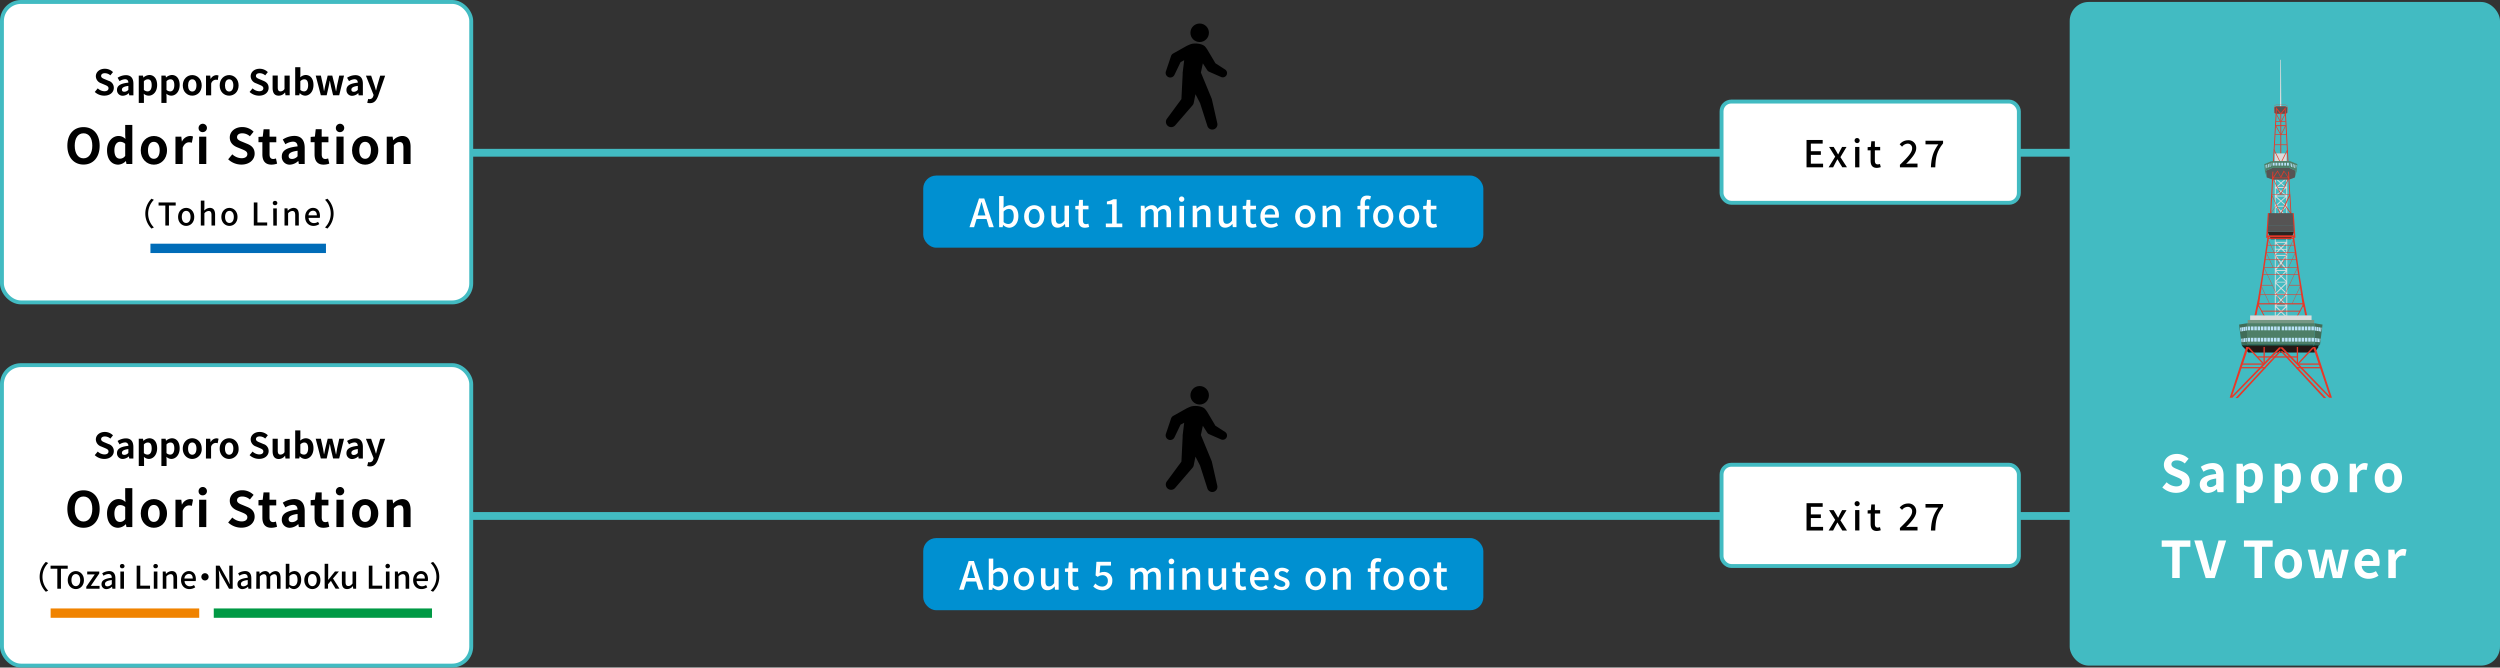 <svg xmlns="http://www.w3.org/2000/svg" viewBox="0 0 1280.6 341.95">
  <rect x="0" y="0" width="1280.6" height="341.95" fill="#333333" stroke="none"/>
  <g id="レイヤー_2" data-name="レイヤー 2">
    <line x1="239.65" y1="264.3" x2="1092.69" y2="264.3" style="fill: none;stroke: #42bbc2;stroke-miterlimit: 10;stroke-width: 4px"/>
    <g>
      <rect x="881.85" y="238.07" width="152.29" height="51.86" rx="5" style="fill: #fff"/>
      <rect x="881.85" y="238.07" width="152.29" height="51.86" rx="5" style="fill: none;stroke: #42bbc2;stroke-miterlimit: 10;stroke-width: 2px"/>
    </g>
    <rect x="472.91" y="275.63" width="286.92" height="36.95" rx="6.66" style="fill: #0090d1"/>
    <g>
      <path d="M925.38,257.75h8.27v1.86h-6.06v3.89h5.13v1.86h-5.13v4.53h6.27v1.86h-8.48Z"/>
      <path d="M940.05,266.3l-3.13-5h2.35l1.26,2.09c.3.59.64,1.18,1,1.77h.08c.29-.59.59-1.18.87-1.77l1.11-2.09h2.28l-3.14,5.24,3.36,5.21H943.7l-1.37-2.23c-.34-.6-.7-1.25-1.08-1.84h-.1c-.32.59-.64,1.22-1,1.84L939,271.75h-2.3Z"/>
      <path d="M950,258a1.25,1.25,0,0,1,1.35-1.29A1.3,1.3,0,1,1,950,258Zm.27,3.27h2.18v10.45h-2.18Z"/>
      <path d="M958.2,268.33v-5.28h-1.52v-1.64l1.63-.11.25-2.89h1.82v2.89h2.72v1.75h-2.72v5.3c0,1.25.44,1.9,1.52,1.9A3.16,3.16,0,0,0,963,270l.4,1.61a6.68,6.68,0,0,1-2,.38C959,272,958.2,270.53,958.2,268.33Z"/>
      <path d="M973.21,270.47c3.89-3.81,6.25-6.25,6.25-8.37a2.21,2.21,0,0,0-2.38-2.47,3.79,3.79,0,0,0-2.75,1.55L973.09,260a5.5,5.5,0,0,1,4.26-2.09,3.9,3.9,0,0,1,4.21,4.1c0,2.49-2.26,5-5.16,8a21.94,21.94,0,0,1,2.28-.13h3.55v1.86h-9Z"/>
      <path d="M992.89,260h-6.57v-1.84h9v1.32c-3.21,4-3.8,7-4,12.28h-2.24C989.3,266.81,990.25,263.67,992.89,260Z"/>
    </g>
    <g>
      <path d="M496.19,287.35h2.68l4.88,14.74h-2.46l-1.24-4.2h-5.12l-1.26,4.2h-2.36Zm-.72,8.72h4l-.58-2c-.5-1.6-.94-3.24-1.38-4.9h-.1c-.42,1.68-.88,3.3-1.36,4.9Z" style="fill: #fff"/>
      <path d="M508.57,301h-.06l-.22,1.14h-1.8V286.15h2.3v4.22l-.08,1.88a5.25,5.25,0,0,1,3.28-1.44c2.78,0,4.36,2.22,4.36,5.6,0,3.78-2.26,5.94-4.74,5.94A4.66,4.66,0,0,1,508.57,301Zm5.4-4.5c0-2.3-.74-3.72-2.58-3.72a3.75,3.75,0,0,0-2.6,1.34v5.38a3.64,3.64,0,0,0,2.38,1C512.77,300.45,514,299,514,296.45Z" style="fill: #fff"/>
      <path d="M519.29,296.59c0-3.66,2.46-5.78,5.18-5.78s5.18,2.12,5.18,5.78-2.46,5.76-5.18,5.76S519.29,300.25,519.29,296.59Zm8,0c0-2.32-1.08-3.88-2.82-3.88s-2.8,1.56-2.8,3.88,1.08,3.88,2.8,3.88S527.29,298.93,527.29,296.59Z" style="fill: #fff"/>
      <path d="M533.21,298v-6.92h2.3v6.64c0,1.88.54,2.64,1.84,2.64,1,0,1.72-.48,2.64-1.64v-7.64h2.3v11h-1.88l-.18-1.66h-.06a4.61,4.61,0,0,1-3.58,1.92C534.23,302.35,533.21,300.81,533.21,298Z" style="fill: #fff"/>
      <path d="M547.11,298.49v-5.56H545.5v-1.72l1.73-.12.26-3h1.92v3h2.86v1.84h-2.86v5.58c0,1.32.46,2,1.6,2a3.28,3.28,0,0,0,1.18-.26l.42,1.7a7,7,0,0,1-2.16.4C548,302.35,547.11,300.81,547.11,298.49Z" style="fill: #fff"/>
      <path d="M560,300.39l1.1-1.5a4.75,4.75,0,0,0,3.45,1.58,2.79,2.79,0,0,0,2.92-2.94,2.64,2.64,0,0,0-2.8-2.88,3.87,3.87,0,0,0-2.36.84l-1.12-.72.44-7h7.46v1.94h-5.46l-.34,3.78a4.2,4.2,0,0,1,2-.5,4.13,4.13,0,0,1,4.48,4.46,4.76,4.76,0,0,1-5,4.9A6.56,6.56,0,0,1,560,300.39Z" style="fill: #fff"/>
      <path d="M579.06,291.09H581l.18,1.54h.06a4.79,4.79,0,0,1,3.4-1.82,2.94,2.94,0,0,1,3,2,5.07,5.07,0,0,1,3.58-2c2.3,0,3.38,1.56,3.38,4.36v6.92h-2.3v-6.64c0-1.9-.6-2.66-1.84-2.66a3.67,3.67,0,0,0-2.48,1.5v7.8h-2.3v-6.64c0-1.9-.58-2.66-1.84-2.66a3.64,3.64,0,0,0-2.46,1.5v7.8h-2.31Z" style="fill: #fff"/>
      <path d="M598.62,287.65a1.44,1.44,0,1,1,1.43,1.38A1.33,1.33,0,0,1,598.62,287.65Zm.28,3.44h2.31v11H598.9Z" style="fill: #fff"/>
      <path d="M605.64,291.09h1.88l.19,1.52h.06a5.24,5.24,0,0,1,3.64-1.8c2.34,0,3.38,1.56,3.38,4.36v6.92h-2.3v-6.64c0-1.9-.56-2.66-1.86-2.66-1,0-1.72.52-2.68,1.5v7.8h-2.31Z" style="fill: #fff"/>
      <path d="M619,298v-6.92h2.31v6.64c0,1.88.54,2.64,1.84,2.64,1,0,1.72-.48,2.64-1.64v-7.64h2.3v11h-1.88l-.18-1.66H626a4.61,4.61,0,0,1-3.58,1.92C620,302.35,619,300.81,619,298Z" style="fill: #fff"/>
      <path d="M632.88,298.49v-5.56h-1.6v-1.72l1.72-.12.26-3h1.93v3h2.86v1.84h-2.86v5.58c0,1.32.46,2,1.6,2a3.28,3.28,0,0,0,1.18-.26l.42,1.7a7,7,0,0,1-2.16.4C633.74,302.35,632.88,300.81,632.88,298.49Z" style="fill: #fff"/>
      <path d="M640.32,296.59c0-3.56,2.47-5.78,5-5.78,2.92,0,4.5,2.1,4.5,5.2a6,6,0,0,1-.12,1.18h-7.15a3.34,3.34,0,0,0,3.41,3.36,4.67,4.67,0,0,0,2.62-.82l.8,1.46a6.67,6.67,0,0,1-3.72,1.16C642.71,302.35,640.32,300.23,640.32,296.59Zm7.53-1c0-1.88-.86-3-2.46-3-1.38,0-2.6,1.06-2.83,3Z" style="fill: #fff"/>
      <path d="M652.24,300.83l1.08-1.48a5,5,0,0,0,3.13,1.26c1.32,0,1.94-.64,1.94-1.48,0-1-1.24-1.44-2.43-1.9-1.48-.56-3.1-1.34-3.1-3.2s1.48-3.22,3.93-3.22a5.73,5.73,0,0,1,3.56,1.3l-1.08,1.42a4.11,4.11,0,0,0-2.44-1c-1.23,0-1.79.6-1.79,1.36,0,.94,1.08,1.3,2.29,1.74,1.54.58,3.24,1.26,3.24,3.34,0,1.84-1.46,3.34-4.18,3.34A6.82,6.82,0,0,1,652.24,300.83Z" style="fill: #fff"/>
      <path d="M668.72,296.59c0-3.66,2.47-5.78,5.19-5.78s5.18,2.12,5.18,5.78-2.46,5.76-5.18,5.76S668.72,300.25,668.72,296.59Zm8,0c0-2.32-1.08-3.88-2.82-3.88s-2.81,1.56-2.81,3.88,1.09,3.88,2.81,3.88S676.73,298.93,676.73,296.59Z" style="fill: #fff"/>
      <path d="M682.78,291.09h1.88l.18,1.52h.06a5.26,5.26,0,0,1,3.65-1.8c2.34,0,3.38,1.56,3.38,4.36v6.92h-2.3v-6.64c0-1.9-.56-2.66-1.86-2.66a3.7,3.7,0,0,0-2.69,1.5v7.8h-2.3Z" style="fill: #fff"/>
      <path d="M702.14,292.93h-1.5v-1.72l1.5-.12v-1.38c0-2.26,1-3.82,3.48-3.82a5.43,5.43,0,0,1,2,.36l-.46,1.74a3,3,0,0,0-1.2-.28c-1,0-1.47.64-1.47,2v1.4h2.23v1.84h-2.23v9.16h-2.3Z" style="fill: #fff"/>
      <path d="M708.66,296.59c0-3.66,2.46-5.78,5.19-5.78s5.18,2.12,5.18,5.78-2.46,5.76-5.18,5.76S708.66,300.25,708.66,296.59Zm8,0c0-2.32-1.08-3.88-2.82-3.88s-2.81,1.56-2.81,3.88,1.08,3.88,2.81,3.88S716.67,298.93,716.67,296.59Z" style="fill: #fff"/>
      <path d="M721.94,296.59c0-3.66,2.46-5.78,5.18-5.78s5.19,2.12,5.19,5.78-2.46,5.76-5.19,5.76S721.94,300.25,721.94,296.59Zm8,0c0-2.32-1.08-3.88-2.83-3.88s-2.8,1.56-2.8,3.88,1.08,3.88,2.8,3.88S730,298.93,730,296.59Z" style="fill: #fff"/>
      <path d="M735.9,298.49v-5.56h-1.6v-1.72l1.72-.12.26-3h1.92v3h2.87v1.84H738.2v5.58c0,1.32.46,2,1.61,2a3.28,3.28,0,0,0,1.18-.26l.42,1.7a7.1,7.1,0,0,1-2.17.4C736.76,302.35,735.9,300.81,735.9,298.49Z" style="fill: #fff"/>
    </g>
    <path d="M605.17,236.46l.63-12.54s0-1.29.06-1.39l.73-6-1.86,1-3.14,6.53a2.37,2.37,0,0,1-4.38-1.78l2.66-7.91a2.46,2.46,0,0,1,1.12-1.35l6.68-3.74a22,22,0,0,1,2.27-1c2.08-.69,6.07-.32,7.43,1.34a14,14,0,0,1,1.12,1.54l4.09,6.91,5,3.22a2.18,2.18,0,0,1-2,3.84l-6.28-2.75a2,2,0,0,1-.9-.77l-2.26-3.5-1,4.71,5.52,13.37a1.69,1.69,0,0,1,.08.24l2.8,12.38a2.65,2.65,0,0,1-1.77,3.09,2.62,2.62,0,0,1-3.3-1.71l-3.75-11.7-2.36-4.58-.9,4.49a2.78,2.78,0,0,1-.59,1.19L602,249.88a2.71,2.71,0,0,1-4.24-3.38Z"/>
    <circle cx="614.52" cy="202.48" r="4.74"/>
    <g>
      <rect x="1" y="187.04" width="240.38" height="153.9" rx="9.74" style="fill: #fff"/>
      <rect x="1" y="187.04" width="240.38" height="153.9" rx="9.74" style="fill: none;stroke: #42bbc2;stroke-miterlimit: 10;stroke-width: 2px"/>
    </g>
    <g>
      <path d="M48.54,233.14l1.53-1.83a5.25,5.25,0,0,0,3.39,1.47c1.38,0,2.12-.59,2.12-1.53s-.81-1.29-2-1.8l-1.78-.75a3.87,3.87,0,0,1-2.7-3.59c0-2.17,1.91-3.85,4.61-3.85A5.89,5.89,0,0,1,57.88,223l-1.35,1.68a4.18,4.18,0,0,0-2.82-1.1c-1.17,0-1.91.52-1.91,1.4s.94,1.3,2.07,1.75l1.75.74a3.67,3.67,0,0,1,2.68,3.62c0,2.17-1.82,4-4.9,4A7.08,7.08,0,0,1,48.54,233.14Z"/>
      <path d="M59.93,232.1c0-2.16,1.75-3.29,5.82-3.73A1.59,1.59,0,0,0,64,226.63a5.65,5.65,0,0,0-2.77,1l-1-1.75a8.14,8.14,0,0,1,4.22-1.33c2.55,0,3.87,1.53,3.87,4.45v5.89H66.22L66,233.76H66a4.79,4.79,0,0,1-3,1.33A2.87,2.87,0,0,1,59.93,232.1Zm5.82-.07v-2c-2.47.31-3.3,1-3.3,1.89S63,233,63.79,233A2.75,2.75,0,0,0,65.75,232Z"/>
      <path d="M71.08,224.75h2.16l.19,1.05h.06a4.78,4.78,0,0,1,3-1.3c2.48,0,4,2,4,5.13,0,3.46-2.07,5.46-4.28,5.46a3.77,3.77,0,0,1-2.51-1.1l.09,1.66v3.06H71.08Zm6.62,4.92c0-1.93-.61-3-2-3a2.79,2.79,0,0,0-2,1v4.43a2.75,2.75,0,0,0,1.82.76C76.77,232.91,77.7,231.87,77.7,229.67Z"/>
      <path d="M82.67,224.75h2.16l.2,1.05h0a4.8,4.8,0,0,1,3-1.3c2.49,0,4,2,4,5.13,0,3.46-2.07,5.46-4.28,5.46a3.77,3.77,0,0,1-2.51-1.1l.09,1.66v3.06H82.67Zm6.62,4.92c0-1.93-.61-3-2-3a2.79,2.79,0,0,0-2,1v4.43a2.75,2.75,0,0,0,1.82.76C88.36,232.91,89.29,231.87,89.29,229.67Z"/>
      <path d="M93.63,229.8c0-3.35,2.32-5.3,4.84-5.3s4.85,1.95,4.85,5.3a4.93,4.93,0,0,1-4.85,5.29C96,235.09,93.63,233.14,93.63,229.8Zm7,0c0-1.89-.78-3.14-2.15-3.14s-2.14,1.25-2.14,3.14.77,3.13,2.14,3.13S100.62,231.7,100.62,229.8Z"/>
      <path d="M105.53,224.75h2.16l.2,1.79h0a3.49,3.49,0,0,1,2.86-2,2.76,2.76,0,0,1,1.19.22l-.45,2.29a3.32,3.32,0,0,0-1.06-.17,2.61,2.61,0,0,0-2.31,2v6h-2.64Z"/>
      <path d="M112.53,229.8c0-3.35,2.32-5.3,4.84-5.3s4.85,1.95,4.85,5.3a4.93,4.93,0,0,1-4.85,5.29C114.85,235.09,112.53,233.14,112.53,229.8Zm7,0c0-1.89-.78-3.14-2.15-3.14s-2.14,1.25-2.14,3.14.77,3.13,2.14,3.13S119.52,231.7,119.52,229.8Z"/>
      <path d="M127.85,233.14l1.53-1.83a5.22,5.22,0,0,0,3.38,1.47c1.39,0,2.13-.59,2.13-1.53s-.81-1.29-2-1.8l-1.78-.75a3.87,3.87,0,0,1-2.7-3.59c0-2.17,1.9-3.85,4.6-3.85a5.91,5.91,0,0,1,4.18,1.71l-1.35,1.68a4.21,4.21,0,0,0-2.83-1.1c-1.17,0-1.9.52-1.9,1.4s.93,1.3,2.07,1.75l1.74.74a3.68,3.68,0,0,1,2.69,3.62c0,2.17-1.82,4-4.9,4A7.06,7.06,0,0,1,127.85,233.14Z"/>
      <path d="M139.64,231.06v-6.31h2.64v6c0,1.55.44,2.11,1.41,2.11a2.42,2.42,0,0,0,2.05-1.26v-6.81h2.65v10.09h-2.16l-.2-1.44H146a4.08,4.08,0,0,1-3.21,1.69C140.57,235.09,139.64,233.58,139.64,231.06Z"/>
      <path d="M153.59,233.77h-.07l-.24,1.07h-2.07V220.47h2.65v3.62l-.07,1.62a4.3,4.3,0,0,1,2.79-1.21c2.48,0,4,2,4,5.12,0,3.47-2.07,5.47-4.29,5.47A3.84,3.84,0,0,1,153.59,233.77Zm4.25-4.1c0-1.93-.62-3-2-3a2.76,2.76,0,0,0-2,1v4.43a2.75,2.75,0,0,0,1.82.76C156.9,232.91,157.84,231.87,157.84,229.67Z"/>
      <path d="M161.72,224.75h2.65l1.1,5c.2,1,.32,1.95.5,3H166c.2-1,.38-2,.63-3l1.23-5h2.34l1.26,5c.23,1,.41,1.95.63,3h.09c.18-1,.32-2,.5-3l1.1-5h2.45l-2.48,10.09h-3.12l-1.06-4.4c-.22-.95-.38-1.87-.58-2.93h-.09c-.2,1.06-.34,2-.56,2.93l-1,4.4h-3Z"/>
      <path d="M177.47,232.1c0-2.16,1.75-3.29,5.82-3.73-.06-1-.49-1.74-1.73-1.74a5.65,5.65,0,0,0-2.77,1l-1-1.75a8.14,8.14,0,0,1,4.22-1.33c2.55,0,3.87,1.53,3.87,4.45v5.89h-2.16l-.18-1.08h-.08a4.76,4.76,0,0,1-3,1.33A2.87,2.87,0,0,1,177.47,232.1Zm5.82-.07v-2c-2.47.31-3.3,1-3.3,1.89s.56,1.14,1.34,1.14A2.75,2.75,0,0,0,183.29,232Z"/>
      <path d="M188.11,238.69l.49-2a2.83,2.83,0,0,0,.7.12,1.94,1.94,0,0,0,1.89-1.53l.18-.59-3.93-9.91h2.67l1.6,4.69c.31.9.56,1.87.85,2.84h.09c.23-.94.48-1.91.72-2.84l1.38-4.69h2.54l-3.58,10.39c-.88,2.38-2,3.75-4.21,3.75A4.17,4.17,0,0,1,188.11,238.69Z"/>
      <path d="M34.5,260.68c0-6,3.38-9.53,8.28-9.53s8.27,3.53,8.27,9.53-3.37,9.67-8.27,9.67S34.5,266.67,34.5,260.68Zm12.78,0c0-4-1.75-6.35-4.5-6.35s-4.5,2.37-4.5,6.35,1.75,6.47,4.5,6.47S47.28,264.62,47.28,260.68Z"/>
      <path d="M54.83,263c0-4.55,2.85-7.35,5.87-7.35a4.8,4.8,0,0,1,3.55,1.53l-.12-2.2v-4.93h3.65V270h-3l-.27-1.45h-.1a5.83,5.83,0,0,1-3.88,1.8C57.08,270.35,54.83,267.6,54.83,263Zm9.3,2.87v-6.15a3.79,3.79,0,0,0-2.63-1c-1.57,0-2.9,1.5-2.9,4.29s1,4.35,2.9,4.35A3.19,3.19,0,0,0,64.13,265.87Z"/>
      <path d="M72.1,263c0-4.65,3.23-7.35,6.73-7.35s6.72,2.7,6.72,7.35-3.22,7.35-6.72,7.35S72.1,267.65,72.1,263Zm9.7,0c0-2.63-1.07-4.35-3-4.35s-3,1.72-3,4.35,1.08,4.35,3,4.35S81.8,265.65,81.8,263Z"/>
      <path d="M89.88,256h3l.27,2.47h.08a4.84,4.84,0,0,1,4-2.82,4,4,0,0,1,1.65.3l-.62,3.18a4.42,4.42,0,0,0-1.48-.23c-1.1,0-2.42.73-3.2,2.75V270H89.88Z"/>
      <path d="M101.73,251.73a2.14,2.14,0,1,1,2.15,2A2,2,0,0,1,101.73,251.73ZM102,256h3.67v14H102Z"/>
      <path d="M116.88,267.65,119,265.1a7.33,7.33,0,0,0,4.7,2c1.93,0,3-.83,3-2.13s-1.12-1.8-2.77-2.5l-2.48-1c-1.87-.77-3.75-2.27-3.75-5,0-3,2.65-5.35,6.4-5.35a8.19,8.19,0,0,1,5.8,2.38L128,255.85a5.93,5.93,0,0,0-3.93-1.52c-1.62,0-2.65.72-2.65,1.95s1.3,1.8,2.88,2.42l2.42,1c2.25.93,3.72,2.35,3.72,5,0,3-2.52,5.6-6.79,5.6A9.87,9.87,0,0,1,116.88,267.65Z"/>
      <path d="M134.4,265.1v-6.2h-2v-2.72l2.17-.18.43-3.77h3.05V256h3.45v2.9h-3.45v6.2c0,1.6.65,2.35,1.9,2.35a4,4,0,0,0,1.37-.3l.6,2.67a9,9,0,0,1-2.95.53C135.68,270.35,134.4,268.22,134.4,265.1Z"/>
      <path d="M144.35,266.2c0-3,2.43-4.58,8.08-5.18-.08-1.37-.68-2.42-2.4-2.42a7.92,7.92,0,0,0-3.85,1.33l-1.33-2.43a11.23,11.23,0,0,1,5.85-1.85c3.55,0,5.38,2.13,5.38,6.17V270h-3l-.25-1.5h-.1a6.61,6.61,0,0,1-4.23,1.85A4,4,0,0,1,144.35,266.2Zm8.08-.1v-2.83c-3.43.43-4.58,1.38-4.58,2.63s.78,1.57,1.85,1.57A3.83,3.83,0,0,0,152.43,266.1Z"/>
      <path d="M161.13,265.1v-6.2h-2v-2.72l2.18-.18.42-3.77h3.05V256h3.45v2.9H164.8v6.2c0,1.6.65,2.35,1.9,2.35a4.15,4.15,0,0,0,1.38-.3l.6,2.67a9.06,9.06,0,0,1-3,.53C162.4,270.35,161.13,268.22,161.13,265.1Z"/>
      <path d="M172.05,251.73a2.14,2.14,0,1,1,2.15,2A2,2,0,0,1,172.05,251.73Zm.3,4.27H176v14h-3.68Z"/>
      <path d="M180.33,263c0-4.65,3.22-7.35,6.72-7.35s6.72,2.7,6.72,7.35-3.22,7.35-6.72,7.35S180.33,267.65,180.33,263Zm9.7,0c0-2.63-1.08-4.35-3-4.35s-3,1.72-3,4.35,1.07,4.35,3,4.35S190,265.65,190,263Z"/>
      <path d="M198.1,256h3l.28,1.85h.07a6.46,6.46,0,0,1,4.55-2.2c3,0,4.32,2.1,4.32,5.62V270h-3.67v-8.28c0-2.17-.6-2.92-2-2.92-1.15,0-1.88.55-2.9,1.57V270H198.1Z"/>
    </g>
    <g>
      <path d="M23.48,287.82l1.21.58a10,10,0,0,0,0,14.15l-1.21.57a10.82,10.82,0,0,1,0-15.3Z"/>
      <path d="M29.36,291.33H25.9v-1.57h8.79v1.57H31.22v10.23H29.36Z"/>
      <path d="M34.69,297.15c0-2.93,2-4.62,4.14-4.62S43,294.22,43,297.15s-2,4.61-4.15,4.61S34.69,300.08,34.69,297.15Zm6.4,0c0-1.85-.86-3.1-2.26-3.1s-2.24,1.25-2.24,3.1.87,3.11,2.24,3.11S41.09,299,41.09,297.15Z"/>
      <path d="M44.19,300.56l4.35-6.34H44.67v-1.47h6.18v1l-4.34,6.35H51v1.48h-6.8Z"/>
      <path d="M52,299.22c0-1.89,1.6-2.87,5.27-3.27,0-1-.39-1.92-1.68-1.92a4.85,4.85,0,0,0-2.55.9l-.69-1.25a6.75,6.75,0,0,1,3.56-1.15c2.19,0,3.2,1.39,3.2,3.73v5.3H57.55l-.14-1h-.07a4.35,4.35,0,0,1-2.8,1.21A2.43,2.43,0,0,1,52,299.22Zm5.27.06v-2.16c-2.61.31-3.49,1-3.49,2s.59,1.22,1.37,1.22A3.11,3.11,0,0,0,57.22,299.28Z"/>
      <path d="M61.44,290a1.05,1.05,0,0,1,1.14-1.09,1.1,1.1,0,1,1,0,2.19A1.06,1.06,0,0,1,61.44,290Zm.22,2.75H63.5v8.81H61.66Z"/>
      <path d="M70,289.76h1.86V300h5v1.57H70Z"/>
      <path d="M78.56,290a1.05,1.05,0,0,1,1.13-1.09,1.1,1.1,0,1,1,0,2.19A1.05,1.05,0,0,1,78.56,290Zm.22,2.75h1.84v8.81H78.78Z"/>
      <path d="M83.37,292.75h1.51L85,294h0A4.17,4.17,0,0,1,88,292.53c1.88,0,2.71,1.25,2.71,3.49v5.54H88.85v-5.32c0-1.52-.45-2.13-1.49-2.13a3,3,0,0,0-2.15,1.2v6.25H83.37Z"/>
      <path d="M92.73,297.15c0-2.84,2-4.62,4-4.62,2.34,0,3.6,1.68,3.6,4.16a4.59,4.59,0,0,1-.09.94H94.54a2.66,2.66,0,0,0,2.72,2.69,3.78,3.78,0,0,0,2.1-.65l.64,1.17a5.37,5.37,0,0,1-3,.92C94.64,301.76,92.73,300.07,92.73,297.15Zm6-.8c0-1.5-.69-2.38-2-2.38a2.38,2.38,0,0,0-2.25,2.38Z"/>
      <path d="M106.86,295.47a1.86,1.86,0,1,1-1.85-1.85A1.85,1.85,0,0,1,106.86,295.47Z"/>
      <path d="M110.56,289.76h1.9l3.91,6.93,1.23,2.5h.08c-.1-1.22-.24-2.64-.24-3.93v-5.5h1.76v11.8h-1.9l-3.91-6.95-1.23-2.47h-.08c.09,1.22.24,2.58.24,3.86v5.56h-1.76Z"/>
      <path d="M121.63,299.22c0-1.89,1.6-2.87,5.27-3.27,0-1-.39-1.92-1.69-1.92a4.85,4.85,0,0,0-2.54.9l-.69-1.25a6.72,6.72,0,0,1,3.56-1.15c2.19,0,3.2,1.39,3.2,3.73v5.3h-1.51l-.14-1H127a4.35,4.35,0,0,1-2.8,1.21A2.43,2.43,0,0,1,121.63,299.22Zm5.27.06v-2.16c-2.61.31-3.49,1-3.49,2s.59,1.22,1.37,1.22A3.11,3.11,0,0,0,126.9,299.28Z"/>
      <path d="M131.34,292.75h1.51L133,294h0a3.82,3.82,0,0,1,2.72-1.45,2.35,2.35,0,0,1,2.43,1.61,4.09,4.09,0,0,1,2.87-1.61c1.84,0,2.7,1.25,2.7,3.49v5.54h-1.84v-5.32c0-1.52-.48-2.13-1.47-2.13a3,3,0,0,0-2,1.2v6.25h-1.84v-5.32c0-1.52-.46-2.13-1.47-2.13a2.92,2.92,0,0,0-2,1.2v6.25h-1.84Z"/>
      <path d="M148.08,300.64H148l-.18.92h-1.44V288.8h1.84v3.38l-.06,1.5a4.18,4.18,0,0,1,2.63-1.15c2.22,0,3.49,1.78,3.49,4.48,0,3-1.81,4.75-3.8,4.75A3.69,3.69,0,0,1,148.08,300.64Zm4.32-3.6c0-1.84-.59-3-2.06-3a3,3,0,0,0-2.09,1.08v4.3a2.91,2.91,0,0,0,1.91.8C151.44,300.24,152.4,299.11,152.4,297Z"/>
      <path d="M155.85,297.15c0-2.93,2-4.62,4.15-4.62s4.14,1.69,4.14,4.62-2,4.61-4.14,4.61S155.85,300.08,155.85,297.15Zm6.41,0c0-1.85-.87-3.1-2.26-3.1s-2.24,1.25-2.24,3.1.86,3.11,2.24,3.11S162.26,299,162.26,297.15Z"/>
      <path d="M166.3,288.8h1.81V297h.06l3.41-4.26h2l-3,3.59,3.31,5.22h-2l-2.39-4-1.47,1.7v2.29H166.3Z"/>
      <path d="M175.12,298.29v-5.54H177v5.32c0,1.5.43,2.11,1.47,2.11.82,0,1.38-.38,2.11-1.31v-6.12h1.84v8.81h-1.5l-.14-1.33h-.05a3.68,3.68,0,0,1-2.87,1.53C175.93,301.76,175.12,300.53,175.12,298.29Z"/>
      <path d="M188.91,289.76h1.86V300h5v1.57h-6.85Z"/>
      <path d="M197.45,290a1.15,1.15,0,1,1,1.14,1.1A1.06,1.06,0,0,1,197.45,290Zm.23,2.75h1.84v8.81h-1.84Z"/>
      <path d="M202.27,292.75h1.5l.15,1.22H204a4.15,4.15,0,0,1,2.91-1.44c1.87,0,2.7,1.25,2.7,3.49v5.54h-1.84v-5.32c0-1.52-.45-2.13-1.49-2.13a3,3,0,0,0-2.14,1.2v6.25h-1.84Z"/>
      <path d="M211.63,297.15c0-2.84,2-4.62,4-4.62,2.33,0,3.6,1.68,3.6,4.16a4.49,4.49,0,0,1-.1.94h-5.71a2.66,2.66,0,0,0,2.72,2.69,3.8,3.8,0,0,0,2.1-.65l.64,1.17a5.39,5.39,0,0,1-3,.92C213.53,301.76,211.63,300.07,211.63,297.15Zm6-.8c0-1.5-.69-2.38-2-2.38a2.38,2.38,0,0,0-2.26,2.38Z"/>
      <path d="M221.84,303.12l-1.22-.57a10,10,0,0,0,0-14.15l1.22-.58a10.82,10.82,0,0,1,0,15.3Z"/>
    </g>
    <rect x="472.91" y="89.93" width="286.92" height="36.95" rx="6.66" style="fill: #0090d1"/>
    <g>
      <path d="M501.49,101.65h2.68l4.88,14.74h-2.46l-1.24-4.2h-5.12l-1.26,4.2H496.6Zm-.72,8.72h4l-.58-2c-.5-1.6-.94-3.24-1.38-4.9h-.1c-.42,1.68-.88,3.3-1.36,4.9Z" style="fill: #fff"/>
      <path d="M513.87,115.25h-.06l-.22,1.14h-1.8V100.45h2.3v4.22l-.08,1.88a5.25,5.25,0,0,1,3.28-1.44c2.78,0,4.36,2.22,4.36,5.6,0,3.78-2.26,5.94-4.74,5.94A4.66,4.66,0,0,1,513.87,115.25Zm5.4-4.5c0-2.3-.74-3.72-2.58-3.72a3.75,3.75,0,0,0-2.6,1.34v5.38a3.64,3.64,0,0,0,2.38,1C518.07,114.75,519.27,113.33,519.27,110.75Z" style="fill: #fff"/>
      <path d="M524.59,110.89c0-3.66,2.46-5.78,5.18-5.78s5.18,2.12,5.18,5.78-2.46,5.76-5.18,5.76S524.59,114.55,524.59,110.89Zm8,0c0-2.32-1.08-3.88-2.82-3.88s-2.8,1.56-2.8,3.88,1.08,3.88,2.8,3.88S532.59,113.23,532.59,110.89Z" style="fill: #fff"/>
      <path d="M538.51,112.31v-6.92h2.3V112c0,1.88.54,2.64,1.84,2.64,1,0,1.72-.48,2.64-1.64v-7.64h2.3v11h-1.88l-.18-1.66h-.06a4.61,4.61,0,0,1-3.58,1.92C539.53,116.65,538.51,115.11,538.51,112.31Z" style="fill: #fff"/>
      <path d="M552.41,112.79v-5.56H550.8v-1.72l1.73-.12.26-3h1.92v3h2.86v1.84h-2.86v5.58c0,1.32.46,2,1.6,2a3.28,3.28,0,0,0,1.18-.26l.42,1.7a7,7,0,0,1-2.16.4C553.27,116.65,552.41,115.11,552.41,112.79Z" style="fill: #fff"/>
      <path d="M566.44,114.49h3.23v-9.84H567v-1.46a8.66,8.66,0,0,0,3.21-1.12H572v12.42h2.88v1.9h-8.41Z" style="fill: #fff"/>
      <path d="M584.36,105.39h1.89l.18,1.54h.06a4.79,4.79,0,0,1,3.4-1.82,2.94,2.94,0,0,1,3,2,5.07,5.07,0,0,1,3.58-2c2.3,0,3.38,1.56,3.38,4.36v6.92h-2.3v-6.64c0-1.9-.6-2.66-1.84-2.66a3.67,3.67,0,0,0-2.48,1.5v7.8H591v-6.64c0-1.9-.58-2.66-1.84-2.66a3.64,3.64,0,0,0-2.46,1.5v7.8h-2.31Z" style="fill: #fff"/>
      <path d="M603.92,102a1.32,1.32,0,0,1,1.43-1.36,1.37,1.37,0,1,1-1.43,1.36Zm.28,3.44h2.31v11H604.2Z" style="fill: #fff"/>
      <path d="M610.94,105.39h1.88l.18,1.52h.06a5.26,5.26,0,0,1,3.65-1.8c2.34,0,3.38,1.56,3.38,4.36v6.92h-2.3v-6.64c0-1.9-.56-2.66-1.86-2.66-1,0-1.72.52-2.68,1.5v7.8h-2.31Z" style="fill: #fff"/>
      <path d="M624.28,112.31v-6.92h2.3V112c0,1.88.54,2.64,1.85,2.64,1,0,1.72-.48,2.64-1.64v-7.64h2.3v11h-1.88l-.18-1.66h-.06a4.61,4.61,0,0,1-3.58,1.92C625.3,116.65,624.28,115.11,624.28,112.31Z" style="fill: #fff"/>
      <path d="M638.18,112.79v-5.56h-1.6v-1.72l1.72-.12.26-3h1.92v3h2.87v1.84h-2.87v5.58c0,1.32.46,2,1.61,2a3.28,3.28,0,0,0,1.18-.26l.42,1.7a7,7,0,0,1-2.17.4C639,116.65,638.18,115.11,638.18,112.79Z" style="fill: #fff"/>
      <path d="M645.62,110.89c0-3.56,2.46-5.78,5-5.78,2.92,0,4.5,2.1,4.5,5.2a6,6,0,0,1-.12,1.18h-7.15a3.33,3.33,0,0,0,3.41,3.36,4.67,4.67,0,0,0,2.62-.82l.8,1.46a6.67,6.67,0,0,1-3.72,1.16C648,116.65,645.62,114.53,645.62,110.89Zm7.53-1c0-1.88-.86-3-2.46-3-1.38,0-2.61,1.06-2.83,3Z" style="fill: #fff"/>
      <path d="M663.42,110.89c0-3.66,2.46-5.78,5.18-5.78s5.19,2.12,5.19,5.78-2.46,5.76-5.19,5.76S663.42,114.55,663.42,110.89Zm8,0c0-2.32-1.08-3.88-2.83-3.88s-2.8,1.56-2.8,3.88,1.08,3.88,2.8,3.88S671.43,113.23,671.43,110.89Z" style="fill: #fff"/>
      <path d="M677.48,105.39h1.88l.18,1.52h.06a5.26,5.26,0,0,1,3.65-1.8c2.34,0,3.38,1.56,3.38,4.36v6.92h-2.3v-6.64c0-1.9-.56-2.66-1.86-2.66-1,0-1.73.52-2.69,1.5v7.8h-2.3Z" style="fill: #fff"/>
      <path d="M696.84,107.23h-1.5v-1.72l1.5-.12V104c0-2.26,1-3.82,3.48-3.82a5.47,5.47,0,0,1,1.95.36l-.46,1.74a3,3,0,0,0-1.21-.28c-1,0-1.46.64-1.46,2v1.4h2.23v1.84h-2.23v9.16h-2.3Z" style="fill: #fff"/>
      <path d="M703.36,110.89c0-3.66,2.46-5.78,5.18-5.78s5.19,2.12,5.19,5.78-2.46,5.76-5.19,5.76S703.36,114.55,703.36,110.89Zm8,0c0-2.32-1.08-3.88-2.83-3.88s-2.8,1.56-2.8,3.88,1.08,3.88,2.8,3.88S711.37,113.23,711.37,110.89Z" style="fill: #fff"/>
      <path d="M716.64,110.89c0-3.66,2.46-5.78,5.18-5.78s5.19,2.12,5.19,5.78-2.46,5.76-5.19,5.76S716.64,114.55,716.64,110.89Zm8,0c0-2.32-1.08-3.88-2.83-3.88s-2.8,1.56-2.8,3.88,1.08,3.88,2.8,3.88S724.65,113.23,724.65,110.89Z" style="fill: #fff"/>
      <path d="M730.6,112.79v-5.56H729v-1.72l1.72-.12.26-3h1.92v3h2.87v1.84H732.9v5.58c0,1.32.46,2,1.6,2a3.38,3.38,0,0,0,1.19-.26l.41,1.7a7,7,0,0,1-2.16.4C731.46,116.65,730.6,115.11,730.6,112.79Z" style="fill: #fff"/>
    </g>
    <path d="M605.17,50.76l.63-12.53s0-1.3.06-1.39l.73-6-1.86,1-3.14,6.54a2.37,2.37,0,0,1-4.38-1.78l2.66-7.92A2.41,2.41,0,0,1,601,27.37l6.68-3.75a22,22,0,0,1,2.27-1c2.08-.69,6.07-.32,7.43,1.34a13.92,13.92,0,0,1,1.12,1.55l4.09,6.9,5,3.23a2.18,2.18,0,0,1-2,3.84l-6.28-2.76a2,2,0,0,1-.9-.77l-2.26-3.49-1,4.7,5.52,13.37a1.83,1.83,0,0,1,.08.25l2.8,12.38a2.63,2.63,0,0,1-5.07,1.38l-3.75-11.71-2.36-4.58-.9,4.49a2.67,2.67,0,0,1-.59,1.19L602,64.18a2.71,2.71,0,0,1-4.24-3.37Z"/>
    <circle cx="614.52" cy="16.79" r="4.74"/>
    <line x1="239.65" y1="78.25" x2="1092.69" y2="78.25" style="fill: none;stroke: #42bbc2;stroke-miterlimit: 10;stroke-width: 4px"/>
    <g>
      <rect x="1" y="1" width="240.38" height="153.9" rx="9.74" style="fill: #fff"/>
      <rect x="1" y="1" width="240.38" height="153.9" rx="9.74" style="fill: none;stroke: #42bbc2;stroke-miterlimit: 10;stroke-width: 2px"/>
    </g>
    <g>
      <path d="M48.54,47.1l1.53-1.84a5.21,5.21,0,0,0,3.39,1.48c1.38,0,2.12-.59,2.12-1.53s-.81-1.3-2-1.8l-1.78-.76a3.86,3.86,0,0,1-2.7-3.58c0-2.18,1.91-3.85,4.61-3.85a5.89,5.89,0,0,1,4.17,1.71L56.53,38.6a4.23,4.23,0,0,0-2.82-1.1c-1.17,0-1.91.52-1.91,1.41s.94,1.29,2.07,1.74l1.75.74A3.68,3.68,0,0,1,58.3,45c0,2.18-1.82,4-4.9,4A7.11,7.11,0,0,1,48.54,47.1Z"/>
      <path d="M59.93,46.06c0-2.17,1.75-3.3,5.82-3.73,0-1-.49-1.75-1.73-1.75a5.67,5.67,0,0,0-2.77,1l-1-1.75a8,8,0,0,1,4.22-1.33c2.55,0,3.87,1.53,3.87,4.44v5.89H66.22L66,47.71H66a4.74,4.74,0,0,1-3,1.33A2.86,2.86,0,0,1,59.93,46.06ZM65.75,46V44c-2.47.31-3.3,1-3.3,1.89S63,47,63.79,47A2.75,2.75,0,0,0,65.75,46Z"/>
      <path d="M71.08,38.71h2.16l.19,1h.06a4.76,4.76,0,0,1,3-1.29c2.48,0,4,2,4,5.13,0,3.46-2.07,5.45-4.28,5.45A3.76,3.76,0,0,1,73.63,48l.09,1.65v3.06H71.08Zm6.62,4.91c0-1.92-.61-3-2-3a2.79,2.79,0,0,0-2,1v4.43a2.75,2.75,0,0,0,1.82.76C76.77,46.87,77.7,45.82,77.7,43.62Z"/>
      <path d="M82.67,38.71h2.16l.2,1h0a4.79,4.79,0,0,1,3-1.29c2.49,0,4,2,4,5.13C92,47.05,89.94,49,87.73,49A3.76,3.76,0,0,1,85.22,48l.09,1.65v3.06H82.67Zm6.62,4.91c0-1.92-.61-3-2-3a2.79,2.79,0,0,0-2,1v4.43a2.75,2.75,0,0,0,1.82.76C88.36,46.87,89.29,45.82,89.29,43.62Z"/>
      <path d="M93.63,43.75c0-3.35,2.32-5.29,4.84-5.29s4.85,1.94,4.85,5.29S101,49,98.47,49,93.63,47.1,93.63,43.75Zm7,0c0-1.89-.78-3.13-2.15-3.13s-2.14,1.24-2.14,3.13.77,3.13,2.14,3.13S100.62,45.66,100.62,43.75Z"/>
      <path d="M105.53,38.71h2.16l.2,1.78h0a3.5,3.5,0,0,1,2.86-2,3,3,0,0,1,1.19.21L111.54,41a3.32,3.32,0,0,0-1.06-.16,2.61,2.61,0,0,0-2.31,2v6h-2.64Z"/>
      <path d="M112.53,43.75c0-3.35,2.32-5.29,4.84-5.29s4.85,1.94,4.85,5.29S119.89,49,117.37,49,112.53,47.1,112.53,43.75Zm7,0c0-1.89-.78-3.13-2.15-3.13s-2.14,1.24-2.14,3.13.77,3.13,2.14,3.13S119.52,45.66,119.52,43.75Z"/>
      <path d="M127.85,47.1l1.53-1.84a5.19,5.19,0,0,0,3.38,1.48c1.39,0,2.13-.59,2.13-1.53s-.81-1.3-2-1.8l-1.78-.76a3.86,3.86,0,0,1-2.7-3.58c0-2.18,1.9-3.85,4.6-3.85a5.91,5.91,0,0,1,4.18,1.71l-1.35,1.67A4.26,4.26,0,0,0,133,37.5c-1.17,0-1.9.52-1.9,1.41s.93,1.29,2.07,1.74l1.74.74c1.62.67,2.69,1.69,2.69,3.62,0,2.18-1.82,4-4.9,4A7.1,7.1,0,0,1,127.85,47.1Z"/>
      <path d="M139.64,45v-6.3h2.64v6c0,1.55.44,2.11,1.41,2.11a2.41,2.41,0,0,0,2.05-1.27v-6.8h2.65V48.79h-2.16l-.2-1.44H146A4,4,0,0,1,142.75,49C140.57,49,139.64,47.53,139.64,45Z"/>
      <path d="M153.59,47.73h-.07l-.24,1.06h-2.07V34.42h2.65V38l-.07,1.62a4.29,4.29,0,0,1,2.79-1.2c2.48,0,4,2,4,5.11,0,3.48-2.07,5.47-4.29,5.47A3.83,3.83,0,0,1,153.59,47.73Zm4.25-4.11c0-1.92-.62-3-2-3a2.76,2.76,0,0,0-2,1v4.43a2.75,2.75,0,0,0,1.82.76C156.9,46.87,157.84,45.82,157.84,43.62Z"/>
      <path d="M161.72,38.71h2.65l1.1,5c.2,1,.32,1.94.5,3H166c.2-1,.38-2,.63-3l1.23-5h2.34l1.26,5c.23,1,.41,1.94.63,3h.09c.18-1,.32-2,.5-3l1.1-5h2.45l-2.48,10.08h-3.12l-1.06-4.39c-.22-1-.38-1.87-.58-2.94h-.09c-.2,1.07-.34,2-.56,2.94l-1,4.39h-3Z"/>
      <path d="M177.47,46.06c0-2.17,1.75-3.3,5.82-3.73-.06-1-.49-1.75-1.73-1.75a5.67,5.67,0,0,0-2.77,1l-1-1.75a8,8,0,0,1,4.22-1.33c2.55,0,3.87,1.53,3.87,4.44v5.89h-2.16l-.18-1.08h-.08a4.71,4.71,0,0,1-3,1.33A2.86,2.86,0,0,1,177.47,46.06Zm5.82-.08V44c-2.47.31-3.3,1-3.3,1.89s.56,1.13,1.34,1.13A2.75,2.75,0,0,0,183.29,46Z"/>
      <path d="M188.11,52.65l.49-2a2.42,2.42,0,0,0,.7.13,1.94,1.94,0,0,0,1.89-1.53l.18-.6-3.93-9.9h2.67l1.6,4.68c.31.9.56,1.87.85,2.85h.09c.23-.94.48-1.91.72-2.85l1.38-4.68h2.54L193.71,49.1c-.88,2.37-2,3.74-4.21,3.74A4.48,4.48,0,0,1,188.11,52.65Z"/>
      <path d="M34.5,74.63c0-6,3.38-9.52,8.28-9.52s8.27,3.52,8.27,9.52-3.37,9.67-8.27,9.67S34.5,80.63,34.5,74.63Zm12.78,0c0-4-1.75-6.35-4.5-6.35s-4.5,2.38-4.5,6.35S40,81.1,42.78,81.1,47.28,78.58,47.28,74.63Z"/>
      <path d="M54.83,77c0-4.54,2.85-7.34,5.87-7.34a4.83,4.83,0,0,1,3.55,1.52l-.12-2.2V64h3.65V84h-3l-.27-1.45h-.1a5.83,5.83,0,0,1-3.88,1.8C57.08,84.3,54.83,81.55,54.83,77Zm9.3,2.88V73.68a3.8,3.8,0,0,0-2.63-1.05c-1.57,0-2.9,1.5-2.9,4.3s1,4.35,2.9,4.35A3.19,3.19,0,0,0,64.13,79.83Z"/>
      <path d="M72.1,77c0-4.64,3.23-7.34,6.73-7.34s6.72,2.7,6.72,7.34-3.22,7.35-6.72,7.35S72.1,81.6,72.1,77Zm9.7,0c0-2.62-1.07-4.35-3-4.35s-3,1.73-3,4.35,1.08,4.35,3,4.35S81.8,79.6,81.8,77Z"/>
      <path d="M89.88,70h3l.27,2.47h.08a4.84,4.84,0,0,1,4-2.82,3.85,3.85,0,0,1,1.65.3l-.62,3.17a4.69,4.69,0,0,0-1.48-.23c-1.1,0-2.42.73-3.2,2.75V84H89.88Z"/>
      <path d="M101.73,65.68a2.14,2.14,0,1,1,2.15,2A2,2,0,0,1,101.73,65.68ZM102,70h3.67V84H102Z"/>
      <path d="M116.88,81.6,119,79.05a7.27,7.27,0,0,0,4.7,2c1.93,0,3-.82,3-2.12s-1.12-1.8-2.77-2.5l-2.48-1c-1.87-.78-3.75-2.27-3.75-5,0-3,2.65-5.35,6.4-5.35a8.23,8.23,0,0,1,5.8,2.37L128,69.81a5.89,5.89,0,0,0-3.93-1.53c-1.62,0-2.65.73-2.65,2s1.3,1.8,2.88,2.43l2.42,1c2.25.92,3.72,2.35,3.72,5,0,3-2.52,5.6-6.79,5.6A9.83,9.83,0,0,1,116.88,81.6Z"/>
      <path d="M134.4,79.05v-6.2h-2V70.13L134.6,70l.43-3.78h3.05V70h3.45v2.89h-3.45v6.2c0,1.6.65,2.35,1.9,2.35a4,4,0,0,0,1.37-.3l.6,2.68a9,9,0,0,1-2.95.52C135.68,84.3,134.4,82.18,134.4,79.05Z"/>
      <path d="M144.35,80.15c0-3,2.43-4.57,8.08-5.17-.08-1.38-.68-2.42-2.4-2.42a7.9,7.9,0,0,0-3.85,1.32l-1.33-2.42a11.14,11.14,0,0,1,5.85-1.85c3.55,0,5.38,2.12,5.38,6.17V84h-3l-.25-1.5h-.1a6.61,6.61,0,0,1-4.23,1.85A4,4,0,0,1,144.35,80.15Zm8.08-.1V77.23c-3.43.42-4.58,1.37-4.58,2.62s.78,1.58,1.85,1.58A3.8,3.8,0,0,0,152.43,80.05Z"/>
      <path d="M161.13,79.05v-6.2h-2V70.13l2.18-.17.42-3.78h3.05V70h3.45v2.89H164.8v6.2c0,1.6.65,2.35,1.9,2.35a4.15,4.15,0,0,0,1.38-.3l.6,2.68a9.09,9.09,0,0,1-3,.52C162.4,84.3,161.13,82.18,161.13,79.05Z"/>
      <path d="M172.05,65.68a2.14,2.14,0,1,1,2.15,2A2,2,0,0,1,172.05,65.68Zm.3,4.28H176V84h-3.68Z"/>
      <path d="M180.33,77c0-4.64,3.22-7.34,6.72-7.34s6.72,2.7,6.72,7.34-3.22,7.35-6.72,7.35S180.33,81.6,180.33,77Zm9.7,0c0-2.62-1.08-4.35-3-4.35s-3,1.73-3,4.35,1.07,4.35,3,4.35S190,79.6,190,77Z"/>
      <path d="M198.1,70h3l.28,1.85h.07a6.46,6.46,0,0,1,4.55-2.2c3,0,4.32,2.1,4.32,5.62V84h-3.67V75.68c0-2.17-.6-2.92-2-2.92-1.15,0-1.88.55-2.9,1.57V84H198.1Z"/>
    </g>
    <g>
      <path d="M77.6,101.78l1.22.57a10,10,0,0,0,0,14.15l-1.22.58a10.82,10.82,0,0,1,0-15.3Z"/>
      <path d="M84.69,105.28H81.23v-1.56H90v1.56H86.54v10.23H84.69Z"/>
      <path d="M91.21,111.11c0-2.93,2-4.63,4.15-4.63s4.15,1.7,4.15,4.63-2,4.61-4.15,4.61S91.21,114,91.21,111.11Zm6.41,0c0-1.86-.87-3.1-2.26-3.1s-2.24,1.24-2.24,3.1.86,3.11,2.24,3.11S97.62,113,97.62,111.11Z"/>
      <path d="M102.86,102.76h1.84v3.37l-.08,1.75a4.1,4.1,0,0,1,2.85-1.4c1.88,0,2.71,1.25,2.71,3.49v5.54h-1.84V110.2c0-1.52-.45-2.13-1.49-2.13a3,3,0,0,0-2.15,1.2v6.24h-1.84Z"/>
      <path d="M113.37,111.11c0-2.93,2-4.63,4.15-4.63s4.15,1.7,4.15,4.63-2,4.61-4.15,4.61S113.37,114,113.37,111.11Zm6.41,0c0-1.86-.87-3.1-2.26-3.1s-2.24,1.24-2.24,3.1.86,3.11,2.24,3.11S119.78,113,119.78,111.11Z"/>
      <path d="M130,103.72h1.86v10.22h5v1.57H130Z"/>
      <path d="M139.73,104a1.05,1.05,0,0,1,1.13-1.09,1.1,1.1,0,1,1,0,2.19A1.05,1.05,0,0,1,139.73,104Zm.22,2.75h1.84v8.8H140Z"/>
      <path d="M145.74,106.71h1.51l.14,1.22h.05a4.16,4.16,0,0,1,2.91-1.45c1.87,0,2.71,1.25,2.71,3.49v5.54h-1.84V110.2c0-1.52-.45-2.13-1.49-2.13a3,3,0,0,0-2.15,1.2v6.24h-1.84Z"/>
      <path d="M156.3,111.11c0-2.85,2-4.63,4-4.63,2.34,0,3.6,1.69,3.6,4.17a4.58,4.58,0,0,1-.1.94h-5.71a2.66,2.66,0,0,0,2.72,2.69,3.71,3.71,0,0,0,2.1-.66l.64,1.17a5.32,5.32,0,0,1-3,.93C158.21,115.72,156.3,114,156.3,111.11Zm6-.8c0-1.5-.69-2.38-2-2.38a2.38,2.38,0,0,0-2.26,2.38Z"/>
      <path d="M167.71,117.08l-1.22-.58a10,10,0,0,0,0-14.15l1.22-.57a10.82,10.82,0,0,1,0,15.3Z"/>
    </g>
    <g>
      <rect x="881.85" y="52.02" width="152.29" height="51.86" rx="5" style="fill: #fff"/>
      <rect x="881.85" y="52.02" width="152.29" height="51.86" rx="5" style="fill: none;stroke: #42bbc2;stroke-miterlimit: 10;stroke-width: 2px"/>
    </g>
    <g>
      <path d="M925.38,71.7h8.27v1.86h-6.06v3.9h5.13v1.86h-5.13v4.52h6.27V85.7h-8.48Z"/>
      <path d="M940.05,80.25l-3.13-5h2.35l1.26,2.09c.3.58.64,1.17,1,1.76h.08c.29-.59.59-1.18.87-1.76l1.11-2.09h2.28l-3.14,5.24,3.36,5.2H943.7l-1.37-2.22c-.34-.61-.7-1.25-1.08-1.84h-.1c-.32.59-.64,1.21-1,1.84L939,85.7h-2.3Z"/>
      <path d="M950,72a1.25,1.25,0,0,1,1.35-1.29A1.3,1.3,0,1,1,950,72Zm.27,3.27h2.18V85.7h-2.18Z"/>
      <path d="M958.2,82.28V77h-1.52V75.37l1.63-.11.25-2.89h1.82v2.89h2.72V77h-2.72v5.3c0,1.26.44,1.9,1.52,1.9A3.16,3.16,0,0,0,963,84l.4,1.61a6.68,6.68,0,0,1-2,.38C959,86,958.2,84.49,958.2,82.28Z"/>
      <path d="M973.21,84.43c3.89-3.82,6.25-6.25,6.25-8.38a2.22,2.22,0,0,0-2.38-2.47,3.8,3.8,0,0,0-2.75,1.56l-1.24-1.21a5.47,5.47,0,0,1,4.26-2.09,3.9,3.9,0,0,1,4.21,4.1c0,2.49-2.26,5-5.16,8,.7-.07,1.59-.13,2.28-.13h3.55V85.7h-9Z"/>
      <path d="M992.89,73.94h-6.57V72.1h9v1.33c-3.21,4-3.8,7-4,12.27h-2.24C989.3,80.76,990.25,77.63,992.89,73.94Z"/>
    </g>
    <rect x="1060.18" y="1" width="220.42" height="339.95" rx="9.74" style="fill: #42bbc2"/>
    <rect x="77.06" y="124.83" width="89.91" height="4.79" style="fill: #006cb8"/>
    <rect x="25.93" y="311.67" width="76.12" height="4.79" style="fill: #f08300"/>
    <rect x="109.5" y="311.67" width="111.79" height="4.79" style="fill: #094"/>
    <g>
      <path d="M1107.62,249.68l2.21-2.65a7.6,7.6,0,0,0,4.89,2.13c2,0,3.07-.86,3.07-2.21s-1.17-1.87-2.89-2.6l-2.57-1.09c-1.95-.81-3.9-2.37-3.9-5.18,0-3.14,2.75-5.56,6.65-5.56a8.53,8.53,0,0,1,6,2.47l-1.95,2.42a6.14,6.14,0,0,0-4.09-1.59c-1.69,0-2.75.75-2.75,2s1.35,1.87,3,2.52l2.52,1.07c2.34,1,3.87,2.44,3.87,5.22,0,3.15-2.62,5.83-7.07,5.83A10.28,10.28,0,0,1,1107.62,249.68Z" style="fill: #fff"/>
      <path d="M1126.81,248.17c0-3.12,2.52-4.76,8.4-5.38-.08-1.43-.7-2.52-2.5-2.52a8.2,8.2,0,0,0-4,1.37l-1.38-2.52a11.71,11.71,0,0,1,6.09-1.92c3.69,0,5.58,2.21,5.58,6.42v8.5h-3.12l-.26-1.56h-.1a6.8,6.8,0,0,1-4.39,1.93A4.14,4.14,0,0,1,1126.81,248.17Zm8.4-.1v-2.94c-3.56.44-4.76,1.43-4.76,2.73,0,1.14.81,1.64,1.92,1.64A4,4,0,0,0,1135.21,248.07Z" style="fill: #fff"/>
      <path d="M1145.63,237.56h3.12l.29,1.51h.08a6.9,6.9,0,0,1,4.29-1.87c3.59,0,5.72,2.94,5.72,7.41,0,5-3,7.88-6.19,7.88a5.37,5.37,0,0,1-3.61-1.59l.13,2.39v4.42h-3.83Zm9.57,7.1c0-2.78-.88-4.31-2.88-4.31a4,4,0,0,0-2.86,1.5v6.4a3.93,3.93,0,0,0,2.62,1.09C1153.85,249.34,1155.2,247.83,1155.2,244.66Z" style="fill: #fff"/>
      <path d="M1165.11,237.56h3.12l.28,1.51h.08a6.9,6.9,0,0,1,4.29-1.87c3.59,0,5.72,2.94,5.72,7.41,0,5-3,7.88-6.19,7.88a5.39,5.39,0,0,1-3.61-1.59l.13,2.39v4.42h-3.82Zm9.57,7.1c0-2.78-.89-4.31-2.89-4.31a4,4,0,0,0-2.86,1.5v6.4a4,4,0,0,0,2.63,1.09C1173.32,249.34,1174.68,247.83,1174.68,244.66Z" style="fill: #fff"/>
      <path d="M1183.67,244.84c0-4.83,3.36-7.64,7-7.64s7,2.81,7,7.64-3.35,7.65-7,7.65S1183.67,249.68,1183.67,244.84Zm10.09,0c0-2.73-1.12-4.52-3.09-4.52s-3.1,1.79-3.1,4.52,1.12,4.53,3.1,4.53S1193.76,247.6,1193.76,244.84Z" style="fill: #fff"/>
      <path d="M1203.59,237.56h3.12l.28,2.58h.08c1.07-1.9,2.63-2.94,4.14-2.94a4.14,4.14,0,0,1,1.71.31l-.65,3.3a5,5,0,0,0-1.53-.23c-1.15,0-2.52.75-3.33,2.86v8.68h-3.82Z" style="fill: #fff"/>
      <path d="M1216.43,244.84c0-4.83,3.36-7.64,7-7.64s7,2.81,7,7.64-3.35,7.65-7,7.65S1216.43,249.68,1216.43,244.84Zm10.09,0c0-2.73-1.12-4.52-3.09-4.52s-3.1,1.79-3.1,4.52,1.12,4.53,3.1,4.53S1226.52,247.6,1226.52,244.84Z" style="fill: #fff"/>
      <path d="M1112.72,280.08h-5.41v-3.22H1122v3.22h-5.46v16h-3.85Z" style="fill: #fff"/>
      <path d="M1124,276.86h4l2.55,9.38c.6,2.14,1,4.06,1.61,6.22h.13c.62-2.16,1-4.08,1.64-6.22l2.49-9.38h3.9l-5.87,19.26h-4.6Z" style="fill: #fff"/>
      <path d="M1154.84,280.08h-5.41v-3.22h14.72v3.22h-5.46v16h-3.85Z" style="fill: #fff"/>
      <path d="M1165.19,288.84c0-4.83,3.35-7.64,7-7.64s7,2.81,7,7.64-3.35,7.65-7,7.65S1165.19,293.68,1165.19,288.84Zm10.08,0c0-2.73-1.11-4.52-3.09-4.52s-3.09,1.79-3.09,4.52,1.11,4.53,3.09,4.53S1175.27,291.6,1175.27,288.84Z" style="fill: #fff"/>
      <path d="M1182.11,281.56h3.82l1.59,7.18c.29,1.43.47,2.81.73,4.26h.1c.29-1.45.55-2.86.91-4.26l1.77-7.18h3.38l1.82,7.18c.34,1.43.6,2.81.91,4.26h.13c.26-1.45.47-2.83.73-4.26l1.58-7.18h3.54l-3.59,14.56H1195l-1.54-6.34c-.31-1.38-.54-2.7-.83-4.24h-.13c-.29,1.54-.5,2.89-.81,4.24l-1.48,6.34h-4.37Z" style="fill: #fff"/>
      <path d="M1206.08,288.84c0-4.7,3.33-7.64,6.79-7.64,4,0,6.08,2.94,6.08,6.94a6.94,6.94,0,0,1-.18,1.77h-9a3.82,3.82,0,0,0,4,3.64,6.08,6.08,0,0,0,3.28-1l1.3,2.34a9.24,9.24,0,0,1-5.07,1.61C1209.26,296.49,1206.08,293.65,1206.08,288.84Zm9.6-1.48c0-1.95-.89-3.2-2.76-3.2-1.53,0-2.88,1.1-3.17,3.2Z" style="fill: #fff"/>
      <path d="M1223.4,281.56h3.12l.28,2.58h.08c1.07-1.9,2.63-2.94,4.14-2.94a4.14,4.14,0,0,1,1.71.31l-.65,3.3a5,5,0,0,0-1.53-.23c-1.14,0-2.52.75-3.33,2.86v8.68h-3.82Z" style="fill: #fff"/>
    </g>
    <g>
      <polyline points="1168.36 118.74 1175.12 118.74 1173.49 122.56 1168.36 122.56 1163.22 122.56 1161.6 118.74 1168.36 118.74" style="fill: #2b2320"/>
      <rect x="1168.08" y="56.83" width="0.47" height="21.89" style="fill: #e73828"/>
      <path d="M1165.25,88.4v22h.35l-.27.24.31.35.67-.59h4.24l.67.59.31-.35-.27-.24h.35v-22Zm1.31,7.4,1.87-1.66,1.87,1.66Zm3.9.47-2,1.54-2-1.54Zm-4.6.15,2.21,1.66-2.35,1.77V96.54Zm2.57,1.94,2.41,1.81H1166Zm2.32,2.29-2.32,2.06-2.32-2.06Zm-2-2.57,2.21-1.66.14.12v3.31Zm2.35-6.26v4l-.05,0H1171l-2.23-2,2.25-2Zm-2.71,1.68-1.89-1.68h3.79Zm-.36.32-2.22,2h-.08l0,0v-4h.1Zm0,9.21-2.35,2.09v-4.18Zm.36.32,2.32,2.06h-4.64Zm2.25,2.53-2.25,2-2.25-2Zm-1.89-2.85,2.35-2.09v4.18Zm2.35-14.16V91.1l-.28.24H1166l-.28-.24V88.87Zm-5.42,21.06v-3.82l2.35,2.09-1.94,1.73Zm1.12,0,1.59-1.41,1.59,1.41Zm2-1.73,2.35-2.09v3.82h-.41Z" style="fill: #dbdcdc"/>
      <path d="M1171.14,123.89h-5.42v-1.32h-.47V162.5h.24v.34h5.88v-.34h.24V122.57h-.47Zm-3.06,3.23-.3.3h-2.06v-2.7Zm-2-2.76h4.68l-2.34,2.4Zm5.05,5.17-1.6-1.64h1.6Zm0,.73v.31h-5.42v-.31l2.31-2.37h.8Zm-.26.79-2.45,3.06-2.45-3.06Zm-5.16-3.16h1.6l-1.6,1.64Zm2.35,6.67-2.35,2.94v-5.88Zm-2.17,21.87,2.53-2.48,2.53,2.48Zm5,.42-2.44,2.4-2.44-2.4Zm-5.15-.94V151.3l2.36,2.3Zm.27-5h4.88l-2.44,2.39Zm-.09-.42,2.53-2.48,2.53,2.48Zm-.18-.53v-4.6l2.36,2.3Zm.07-5.23h5.28l-2.64,2.58Zm.11-.42,2.53-2.48,2.53,2.48Zm-.18-.53v-4.61l2.36,2.31Zm.26-5h4.9l-2.45,2.4Zm-.1-.47,2.55-3.2,2.55,3.2Zm-.16,19.08,2.36,2.3-2.36,2.31Zm2.71,2.65,2.13,2.09h-4.26Zm.36-.35,2.35-2.3v4.61Zm0-6,2.35-2.3v4.61Zm0-6,2.35-2.3v4.6Zm0-6.18,2.35-2.31v4.61Zm0-6.87,2.35-2.94v5.88Zm2.35-7.14h-2.06l-.29-.3,2.35-2.4Z" style="fill: #dbdcdc"/>
      <polygon points="1168.39 30.62 1168.06 30.62 1167.9 55.16 1168.56 55.16 1168.39 30.62" style="fill: #dbdcdc"/>
      <polyline points="1168.32 92.08 1172.36 92.08 1175.52 90.91 1175.9 87.42 1172.7 86.01 1168.32 86.01 1163.93 86.01 1160.73 87.42 1161.11 90.91 1164.27 92.08 1168.32 92.08" style="fill: #565454"/>
      <polyline points="1168.32 58.34 1170.68 58.34 1171.56 57.77 1171.63 55.06 1170.56 54.42 1166.08 54.42 1165 55.06 1165.07 57.77 1165.95 58.34 1168.32 58.34" style="fill: #565454"/>
      <polygon points="1170.76 54.86 1168.32 57.96 1165.87 54.87 1164.33 82.78 1164.8 82.81 1166.28 56.14 1168.13 58.49 1168.32 58.34 1168.5 58.49 1170.35 56.14 1171.77 82.93 1172.24 82.91 1170.76 54.86" style="fill: #e73828"/>
      <path d="M1173.78,110.11l-.58-10.47,0-.11h-.06l-.46-8.51,0-.07h0l-.16-3-.48,0,.16,2.78-2.34-3.41-1.58,3.11-1.59-3.11-2.34,3.41.16-2.78-.48,0-.16,3h0l0,.07-.46,8.51h-.06l0,.11-.58,10.47.48,0,.05-.89.06,0,2.63-3.86,1.79,3.92.3-.14-4.26-9.35h8.84l-4.27,9.35.3.14,1.79-3.92,2.63,3.86.06,0,0,.89Zm-1.06-10.58h-4.26l3.84-7.66Zm-.5-8.25-3.9,7.79-3.91-7.79Zm-4-.38.15-.08.14.08,1.48-2.91,2,3h-7.29l2-3Zm-3.84,1,3.84,7.66h-4.26Zm1.65,13.37-.13-.09-2.45,3.6.45-8.18Zm4.8-.09-.13.09,2.13-4.67.45,8.18Z" style="fill: #e73828"/>
      <polygon points="1161.66 109.16 1160.82 121.81 1161.62 121.81 1162.46 109.16 1161.66 109.16" style="fill: #e73828"/>
      <polygon points="1174.97 109.16 1175.81 121.81 1175.01 121.81 1174.17 109.16 1174.97 109.16" style="fill: #e73828"/>
      <polygon points="1161.49 121.44 1158.8 140.06 1156.66 152.84 1154.81 161.68 1155.69 161.68 1155.86 161.47 1156.7 157.18 1156.99 157.13 1162.29 121.44 1161.49 121.44" style="fill: #e73828"/>
      <rect x="1156.53" y="155.33" width="23.57" height="0.59" style="fill: #e73828"/>
      <rect x="1159.6" y="136.78" width="17.54" height="0.29" style="fill: #e73828"/>
      <rect x="1157.54" y="150.83" width="21.6" height="0.29" style="fill: #e73828"/>
      <rect x="1158.15" y="145.95" width="5.83" height="0.29" style="fill: #e73828"/>
      <rect x="1172.62" y="145.95" width="5.9" height="0.29" style="fill: #e73828"/>
      <rect x="1159.09" y="140.52" width="18.24" height="0.29" style="fill: #e73828"/>
      <rect x="1160.2" y="132.91" width="16.32" height="0.29" style="fill: #e73828"/>
      <rect x="1160.68" y="129.23" width="15.44" height="0.29" style="fill: #e73828"/>
      <rect x="1161.28" y="125.45" width="14.23" height="0.29" style="fill: #e73828"/>
      <rect x="1158.42" y="159.15" width="19.86" height="0.46" style="fill: #e73828"/>
      <rect x="1161.2" y="120.55" width="14.23" height="1.01" style="fill: #e73828"/>
      <rect x="1161.65" y="121.86" width="13.32" height="0.5" style="fill: #e73828"/>
      <line x1="1161.87" y1="122.7" x2="1168.32" y2="136.87" style="fill: none;stroke: #e73828;stroke-miterlimit: 10;stroke-width: 0.19px"/>
      <line x1="1159.9" y1="137.37" x2="1168.32" y2="155.37" style="fill: none;stroke: #e73828;stroke-miterlimit: 10;stroke-width: 0.19px"/>
      <line x1="1158.47" y1="146.87" x2="1162.54" y2="155.58" style="fill: none;stroke: #e73828;stroke-miterlimit: 10;stroke-width: 0.19px"/>
      <polygon points="1156.95 156.04 1160.27 162.14 1160.06 162.73 1156.74 156.63 1156.95 156.04" style="fill: #e73828"/>
      <line x1="1164.35" y1="136.91" x2="1160.78" y2="129.21" style="fill: none;stroke: #e73828;stroke-miterlimit: 10;stroke-width: 0.19px"/>
      <polygon points="1175.14 121.44 1177.83 140.06 1179.97 152.84 1181.82 161.68 1180.94 161.68 1180.77 161.47 1179.93 157.18 1179.64 157.13 1174.34 121.44 1175.14 121.44" style="fill: #e73828"/>
      <line x1="1174.76" y1="122.7" x2="1168.32" y2="136.87" style="fill: none;stroke: #e73828;stroke-miterlimit: 10;stroke-width: 0.19px"/>
      <line x1="1176.74" y1="137.37" x2="1168.32" y2="155.37" style="fill: none;stroke: #e73828;stroke-miterlimit: 10;stroke-width: 0.19px"/>
      <line x1="1178.17" y1="146.87" x2="1174.09" y2="155.58" style="fill: none;stroke: #e73828;stroke-miterlimit: 10;stroke-width: 0.19px"/>
      <polygon points="1179.68 156.04 1176.36 162.14 1176.57 162.73 1179.89 156.63 1179.68 156.04" style="fill: #e73828"/>
      <line x1="1172.28" y1="136.91" x2="1175.85" y2="129.21" style="fill: none;stroke: #e73828;stroke-miterlimit: 10;stroke-width: 0.19px"/>
      <rect x="1152.62" y="161.59" width="31.45" height="2.48" style="fill: #dbdcdc"/>
      <polygon points="1168.17 69.11 1165.47 64.25 1170.83 64.25 1170.83 64.58 1166.03 64.58 1168.46 68.95 1168.17 69.11" style="fill: #e73828"/>
      <rect x="1165.39" y="68.79" width="5.94" height="0.33" style="fill: #e73828"/>
      <rect x="1165.19" y="73.98" width="6.32" height="0.35" style="fill: #e73828"/>
      <rect x="1165.19" y="78.58" width="6.11" height="4.21" style="fill: #dbdcdc"/>
      <rect x="1166.11" y="76.3" width="0.35" height="6.64" transform="translate(88.24 531.7) rotate(-26.66)" style="fill: #e73828"/>
      <polyline points="1171.6 55.43 1171.63 54.2 1170.56 53.56 1166.08 53.56 1165 54.2 1165.03 55.43" style="fill: none;stroke: #e73828;stroke-miterlimit: 10;stroke-width: 0.095px"/>
      <polygon points="1168.6 69.08 1168.3 68.93 1170.51 64.58 1165.7 64.58 1165.7 64.25 1171.05 64.25 1168.6 69.08" style="fill: #e73828"/>
      <rect x="1166.97" y="79.53" width="6.44" height="0.35" transform="translate(576.77 1091.41) rotate(-63.5)" style="fill: #e73828"/>
      <polygon points="1168.8 62.1 1170.72 58.42 1170.43 58.27 1168.43 62.08 1168.46 62.1 1168.19 62.1 1166.1 58.26 1165.8 58.42 1167.81 62.1 1165.75 62.1 1165.75 62.43 1170.83 62.43 1170.83 62.1 1168.8 62.1" style="fill: #e73828"/>
      <polygon points="1163.93 86.01 1163.62 82.5 1159.83 84.08 1160.73 87.42 1163.93 86.01" style="fill: #4e7f67"/>
      <polygon points="1160.73 87.42 1159.83 84.08 1160.23 87.88 1161.11 90.91 1160.73 87.42" style="fill: #4e7f67"/>
      <polygon points="1163.4 85.05 1163.24 83.53 1163.46 83.38 1163.53 85.05 1163.4 85.05" style="fill: #bae2f8"/>
      <polygon points="1163.09 85.41 1162.92 83.66 1162.54 83.8 1162.61 85.57 1163.09 85.41" style="fill: #bae2f8"/>
      <polygon points="1162.12 83.98 1161.73 84.12 1161.87 85.8 1162.27 85.65 1162.12 83.98" style="fill: #bae2f8"/>
      <polygon points="1161.3 84.24 1160.84 84.45 1160.99 86.2 1161.41 85.95 1161.3 84.24" style="fill: #bae2f8"/>
      <polygon points="1160.53 84.6 1160.63 86.35 1160.23 84.69 1160.53 84.6" style="fill: #bae2f8"/>
      <polyline points="1168.32 86.01 1172.7 86.01 1173.01 82.5 1168.32 82.5 1163.62 82.5 1163.93 86.01 1168.32 86.01" style="fill: #4e7f67"/>
      <polygon points="1172.7 86.01 1173.01 82.5 1176.8 84.08 1175.9 87.42 1172.7 86.01" style="fill: #4e7f67"/>
      <polygon points="1175.9 87.42 1176.8 84.08 1176.4 87.88 1175.52 90.91 1175.9 87.42" style="fill: #4e7f67"/>
      <rect x="1168.57" y="83.38" width="0.95" height="1.45" transform="translate(2338.08 168.21) rotate(-180)" style="fill: #bae2f8"/>
      <rect x="1170.08" y="83.38" width="0.95" height="1.45" transform="translate(2341.11 168.21) rotate(-180)" style="fill: #bae2f8"/>
      <rect x="1171.5" y="83.38" width="0.95" height="1.45" transform="translate(2343.95 168.21) rotate(-180)" style="fill: #bae2f8"/>
      <polygon points="1173.23 85.05 1173.39 83.53 1173.17 83.38 1173.1 85.05 1173.23 85.05" style="fill: #bae2f8"/>
      <polygon points="1173.54 85.41 1173.71 83.66 1174.09 83.8 1174.02 85.57 1173.54 85.41" style="fill: #bae2f8"/>
      <polygon points="1174.51 83.98 1174.9 84.12 1174.76 85.8 1174.36 85.65 1174.51 83.98" style="fill: #bae2f8"/>
      <polygon points="1175.33 84.24 1175.79 84.45 1175.64 86.2 1175.22 85.95 1175.33 84.24" style="fill: #bae2f8"/>
      <polygon points="1176.11 84.6 1176 86.35 1176.4 84.69 1176.11 84.6" style="fill: #bae2f8"/>
      <rect x="1167.12" y="83.38" width="0.95" height="1.45" style="fill: #bae2f8"/>
      <rect x="1165.6" y="83.38" width="0.95" height="1.45" style="fill: #bae2f8"/>
      <rect x="1164.18" y="83.38" width="0.95" height="1.45" style="fill: #bae2f8"/>
      <g>
        <polygon points="1162.21 109.16 1174.42 109.16 1174.81 115.58 1161.82 115.58 1162.21 109.16" style="fill: #565454"/>
        <polygon points="1161.82 115.44 1174.81 115.44 1175.04 118.74 1161.6 118.74 1161.82 115.44" style="fill: #565454"/>
      </g>
      <polygon points="1166.24 114.62 1166.66 114.62 1166.66 109.66 1166.12 109.66 1165.57 110.38 1166.3 110.38 1166.24 114.62" style="fill: none"/>
      <polygon points="1163.89 114.62 1164.31 114.62 1164.31 109.66 1163.76 109.66 1163.22 110.38 1163.94 110.38 1163.89 114.62" style="fill: none"/>
      <polygon points="1170.24 114.62 1170.66 114.62 1170.66 109.66 1170.11 109.66 1169.57 110.38 1170.29 110.38 1170.24 114.62" style="fill: none"/>
      <polygon points="1173.06 114.62 1173.48 114.62 1173.48 109.66 1172.93 109.66 1172.38 110.38 1173.11 110.38 1173.06 114.62" style="fill: none"/>
      <rect x="1167.42" y="110.59" width="0.5" height="1.01" style="fill: none"/>
      <rect x="1167.42" y="112.65" width="0.5" height="1.01" style="fill: none"/>
      <rect x="1151.36" y="163.9" width="34.06" height="2.02" style="fill: #769784"/>
      <polygon points="1151.02 176.43 1150.98 165.59 1146.94 166.26 1148.21 176.56 1151.02 176.43" style="fill: #416c57"/>
      <polyline points="1168.32 176.43 1185.61 176.43 1185.65 165.59 1168.32 165.59 1150.98 165.59 1151.02 176.43 1168.32 176.43" style="fill: #4e7f67"/>
      <polygon points="1185.61 176.43 1185.65 165.59 1189.69 166.26 1188.42 176.56 1185.61 176.43" style="fill: #416c57"/>
      <polygon points="1184.98 176.43 1188.36 176.52 1187.54 177.23 1184.93 177.23 1184.98 176.43" style="fill: #214334"/>
      <rect x="1151.37" y="167.23" width="1.27" height="1.96" style="fill: #bae2f8"/>
      <rect x="1153.06" y="167.23" width="1.27" height="1.96" style="fill: #bae2f8"/>
      <rect x="1154.75" y="167.23" width="1.27" height="1.96" style="fill: #bae2f8"/>
      <rect x="1156.44" y="167.23" width="1.27" height="1.96" style="fill: #bae2f8"/>
      <rect x="1158.13" y="167.23" width="1.27" height="1.96" style="fill: #bae2f8"/>
      <rect x="1159.81" y="167.23" width="1.27" height="1.96" style="fill: #bae2f8"/>
      <rect x="1161.5" y="167.23" width="1.27" height="1.96" style="fill: #bae2f8"/>
      <rect x="1163.19" y="167.23" width="1.27" height="1.96" style="fill: #bae2f8"/>
      <rect x="1164.88" y="167.23" width="1.27" height="1.96" style="fill: #bae2f8"/>
      <rect x="1166.57" y="167.23" width="1.27" height="1.96" style="fill: #bae2f8"/>
      <rect x="1151.32" y="173.04" width="1.27" height="1.96" style="fill: #bae2f8"/>
      <rect x="1153.01" y="173.04" width="1.27" height="1.96" style="fill: #bae2f8"/>
      <rect x="1154.69" y="173.04" width="1.27" height="1.96" style="fill: #bae2f8"/>
      <rect x="1156.38" y="173.04" width="1.27" height="1.96" style="fill: #bae2f8"/>
      <rect x="1158.07" y="173.04" width="1.27" height="1.96" style="fill: #bae2f8"/>
      <rect x="1159.76" y="173.04" width="1.27" height="1.96" style="fill: #bae2f8"/>
      <rect x="1161.45" y="173.04" width="1.27" height="1.96" style="fill: #bae2f8"/>
      <rect x="1163.14" y="173.04" width="1.27" height="1.96" style="fill: #bae2f8"/>
      <rect x="1164.82" y="173.04" width="1.27" height="1.96" style="fill: #bae2f8"/>
      <rect x="1166.51" y="173.04" width="1.27" height="1.96" style="fill: #bae2f8"/>
      <rect x="1150.58" y="177.74" width="17.74" height="0.4" style="fill: none;stroke: #e3007f;stroke-miterlimit: 10;stroke-width: 0.086px"/>
      <rect x="1150.58" y="178.67" width="17.74" height="0.4" style="fill: none;stroke: #e3007f;stroke-miterlimit: 10;stroke-width: 0.086px"/>
      <rect x="1168.32" y="177.74" width="17.74" height="0.4" style="fill: none;stroke: #e3007f;stroke-miterlimit: 10;stroke-width: 0.086px"/>
      <rect x="1168.32" y="178.67" width="17.74" height="0.4" style="fill: none;stroke: #e3007f;stroke-miterlimit: 10;stroke-width: 0.086px"/>
      <polygon points="1151.07 177.23 1148.54 177.23 1151.72 180.57 1185.63 180.57 1187.56 177.86 1187.54 177.23 1184.93 177.23 1151.07 177.23" style="fill: #231815"/>
      <polygon points="1168.32 178.33 1193.11 203.72 1194.5 203.72 1186.01 177.74 1184.79 177.74 1193.2 202.71 1169.19 177.91 1168.32 177.91 1168.32 178.33" style="fill: #e73828"/>
      <rect x="1176.5" y="177.74" width="0.67" height="8.54" style="fill: #e73828"/>
      <rect x="1177.18" y="186.19" width="10.89" height="0.63" style="fill: #e73828"/>
      <rect x="1176.13" y="188.04" width="12.57" height="0.63" style="fill: #e73828"/>
      <polygon points="1176.71 186.4 1184.45 177.95 1185.5 177.95 1177.18 186.82 1176.71 186.4" style="fill: #e73828"/>
      <polygon points="1168.32 180.13 1190.3 203.89 1191.52 203.89 1168.98 179.71 1168.32 180.13" style="fill: #e73828"/>
      <polygon points="1168.32 178.33 1143.52 203.72 1142.13 203.72 1150.62 177.74 1151.84 177.74 1143.43 202.71 1167.44 177.91 1168.32 177.91 1168.32 178.33" style="fill: #e73828"/>
      <rect x="1159.45" y="177.74" width="0.67" height="8.54" transform="translate(2319.58 364.01) rotate(-180)" style="fill: #e73828"/>
      <rect x="1148.56" y="186.19" width="10.89" height="0.63" transform="translate(2308.02 373.01) rotate(-180)" style="fill: #e73828"/>
      <rect x="1147.93" y="188.04" width="12.57" height="0.63" transform="translate(2308.44 376.71) rotate(-180)" style="fill: #e73828"/>
      <polygon points="1159.92 186.4 1152.18 177.95 1151.13 177.95 1159.45 186.82 1159.92 186.4" style="fill: #e73828"/>
      <polygon points="1168.32 180.13 1146.34 203.89 1145.12 203.89 1167.65 179.71 1168.32 180.13" style="fill: #e73828"/>
      <rect x="1156.32" y="182.53" width="20.56" height="0.63" style="fill: #e73828"/>
      <polygon points="1151.02 176.43 1148.21 176.56 1148.54 177.23 1151.07 177.23 1151.02 176.43" style="fill: #214334"/>
      <rect x="1183.98" y="167.23" width="1.27" height="1.96" transform="translate(2369.24 336.43) rotate(-180)" style="fill: #bae2f8"/>
      <rect x="1182.3" y="167.23" width="1.27" height="1.96" transform="translate(2365.87 336.43) rotate(-180)" style="fill: #bae2f8"/>
      <rect x="1180.61" y="167.23" width="1.27" height="1.96" transform="translate(2362.49 336.43) rotate(-180)" style="fill: #bae2f8"/>
      <rect x="1178.92" y="167.23" width="1.27" height="1.96" transform="translate(2359.11 336.43) rotate(-180)" style="fill: #bae2f8"/>
      <rect x="1177.23" y="167.23" width="1.27" height="1.96" transform="translate(2355.74 336.43) rotate(-180)" style="fill: #bae2f8"/>
      <rect x="1175.54" y="167.23" width="1.27" height="1.96" transform="translate(2352.36 336.43) rotate(-180)" style="fill: #bae2f8"/>
      <rect x="1173.85" y="167.23" width="1.27" height="1.96" transform="translate(2348.98 336.43) rotate(-180)" style="fill: #bae2f8"/>
      <rect x="1172.17" y="167.23" width="1.27" height="1.96" transform="translate(2345.61 336.43) rotate(-180)" style="fill: #bae2f8"/>
      <rect x="1170.48" y="167.23" width="1.27" height="1.96" transform="translate(2342.23 336.43) rotate(-180)" style="fill: #bae2f8"/>
      <rect x="1168.79" y="167.23" width="1.27" height="1.96" transform="translate(2338.85 336.43) rotate(-180)" style="fill: #bae2f8"/>
      <rect x="1184.04" y="173.04" width="1.27" height="1.96" transform="translate(2369.35 348.04) rotate(-180)" style="fill: #bae2f8"/>
      <rect x="1182.35" y="173.04" width="1.27" height="1.96" transform="translate(2365.98 348.04) rotate(-180)" style="fill: #bae2f8"/>
      <rect x="1180.66" y="173.04" width="1.27" height="1.96" transform="translate(2362.6 348.04) rotate(-180)" style="fill: #bae2f8"/>
      <rect x="1178.97" y="173.04" width="1.27" height="1.96" transform="translate(2359.22 348.04) rotate(-180)" style="fill: #bae2f8"/>
      <rect x="1177.28" y="173.04" width="1.27" height="1.96" transform="translate(2355.84 348.04) rotate(-180)" style="fill: #bae2f8"/>
      <rect x="1175.6" y="173.04" width="1.27" height="1.96" transform="translate(2352.47 348.04) rotate(-180)" style="fill: #bae2f8"/>
      <rect x="1173.91" y="173.04" width="1.27" height="1.96" transform="translate(2349.09 348.04) rotate(-180)" style="fill: #bae2f8"/>
      <rect x="1172.22" y="173.04" width="1.27" height="1.96" transform="translate(2345.71 348.04) rotate(-180)" style="fill: #bae2f8"/>
      <rect x="1170.53" y="173.04" width="1.27" height="1.96" transform="translate(2342.34 348.04) rotate(-180)" style="fill: #bae2f8"/>
      <rect x="1168.84" y="173.04" width="1.27" height="1.96" transform="translate(2338.96 348.04) rotate(-180)" style="fill: #bae2f8"/>
      <polygon points="1184.98 176.43 1151.02 176.43 1151.07 177.23 1184.93 177.23 1184.98 176.43" style="fill: #214334"/>
      <g>
        <path d="M1150.15,173.16l0,2h.16l0-2Z" style="fill: none"/>
        <path d="M1148.44,173.43l.13,1.79h.15l-.08-1.81Z" style="fill: none"/>
        <path d="M1149.24,173.3l.07,1.87h.17l0-1.89Z" style="fill: none"/>
        <path d="M1150.33,173.13l0,2,.56,0,.06-2Z" style="fill: #bae2f8"/>
        <path d="M1149.43,173.27l0,1.89.71,0,0-2Z" style="fill: #bae2f8"/>
        <path d="M1148.64,173.4l.08,1.81.59,0-.07-1.87Z" style="fill: #bae2f8"/>
        <path d="M1148,173.5l.21,1.74.34,0-.13-1.79Z" style="fill: #bae2f8"/>
      </g>
      <g>
        <path d="M1148,167.76l.17,2,.12,0-.16-2Z" style="fill: none"/>
        <path d="M1149,167.6l.09,2,.16,0-.11-2Z" style="fill: none"/>
        <path d="M1149.94,167.44l.12,2,.16,0-.07-2Z" style="fill: none"/>
        <path d="M1151,167.27l-.84.14.07,2,.81-.13Z" style="fill: #bae2f8"/>
        <path d="M1149.1,167.58l.11,2,.85-.14-.12-2Z" style="fill: #bae2f8"/>
        <path d="M1148.13,167.73l.16,2,.76-.13-.09-2Z" style="fill: #bae2f8"/>
        <path d="M1147.43,167.85l.27,2,.47-.07-.17-2Z" style="fill: #bae2f8"/>
      </g>
      <g>
        <path d="M1186.48,173.16l0,2h-.16l0-2Z" style="fill: none"/>
        <path d="M1188.19,173.43l-.13,1.79h-.15l.08-1.81Z" style="fill: none"/>
        <path d="M1187.4,173.3l-.08,1.87h-.17l0-1.89Z" style="fill: none"/>
        <path d="M1186.3,173.13l0,2-.56,0-.06-2Z" style="fill: #bae2f8"/>
        <path d="M1187.2,173.27l0,1.89-.71,0,0-2Z" style="fill: #bae2f8"/>
        <path d="M1188,173.4l-.08,1.81-.59,0,.08-1.87Z" style="fill: #bae2f8"/>
        <path d="M1188.61,173.5l-.21,1.74-.34,0,.13-1.79Z" style="fill: #bae2f8"/>
      </g>
      <g>
        <path d="M1188.63,167.76l-.17,2-.12,0,.16-2Z" style="fill: none"/>
        <path d="M1187.67,167.6l-.09,2-.16,0,.11-2Z" style="fill: none"/>
        <path d="M1186.69,167.44l-.12,2-.16,0,.07-2Z" style="fill: none"/>
        <path d="M1185.64,167.27l.84.14-.07,2-.81-.13Z" style="fill: #bae2f8"/>
        <path d="M1187.53,167.58l-.11,2-.85-.14.12-2Z" style="fill: #bae2f8"/>
        <path d="M1188.5,167.73l-.16,2-.76-.13.09-2Z" style="fill: #bae2f8"/>
        <path d="M1189.21,167.85l-.28,2-.47-.07.17-2Z" style="fill: #bae2f8"/>
      </g>
      <polyline points="1168.32 58.34 1170.68 58.34 1171.56 57.77 1171.63 55.06 1170.56 54.42 1166.08 54.42 1165 55.06 1165.07 57.77 1165.95 58.34 1168.32 58.34" style="fill: none;stroke: #e73828;stroke-miterlimit: 10;stroke-width: 0.19px"/>
    </g>
  </g>
</svg>
